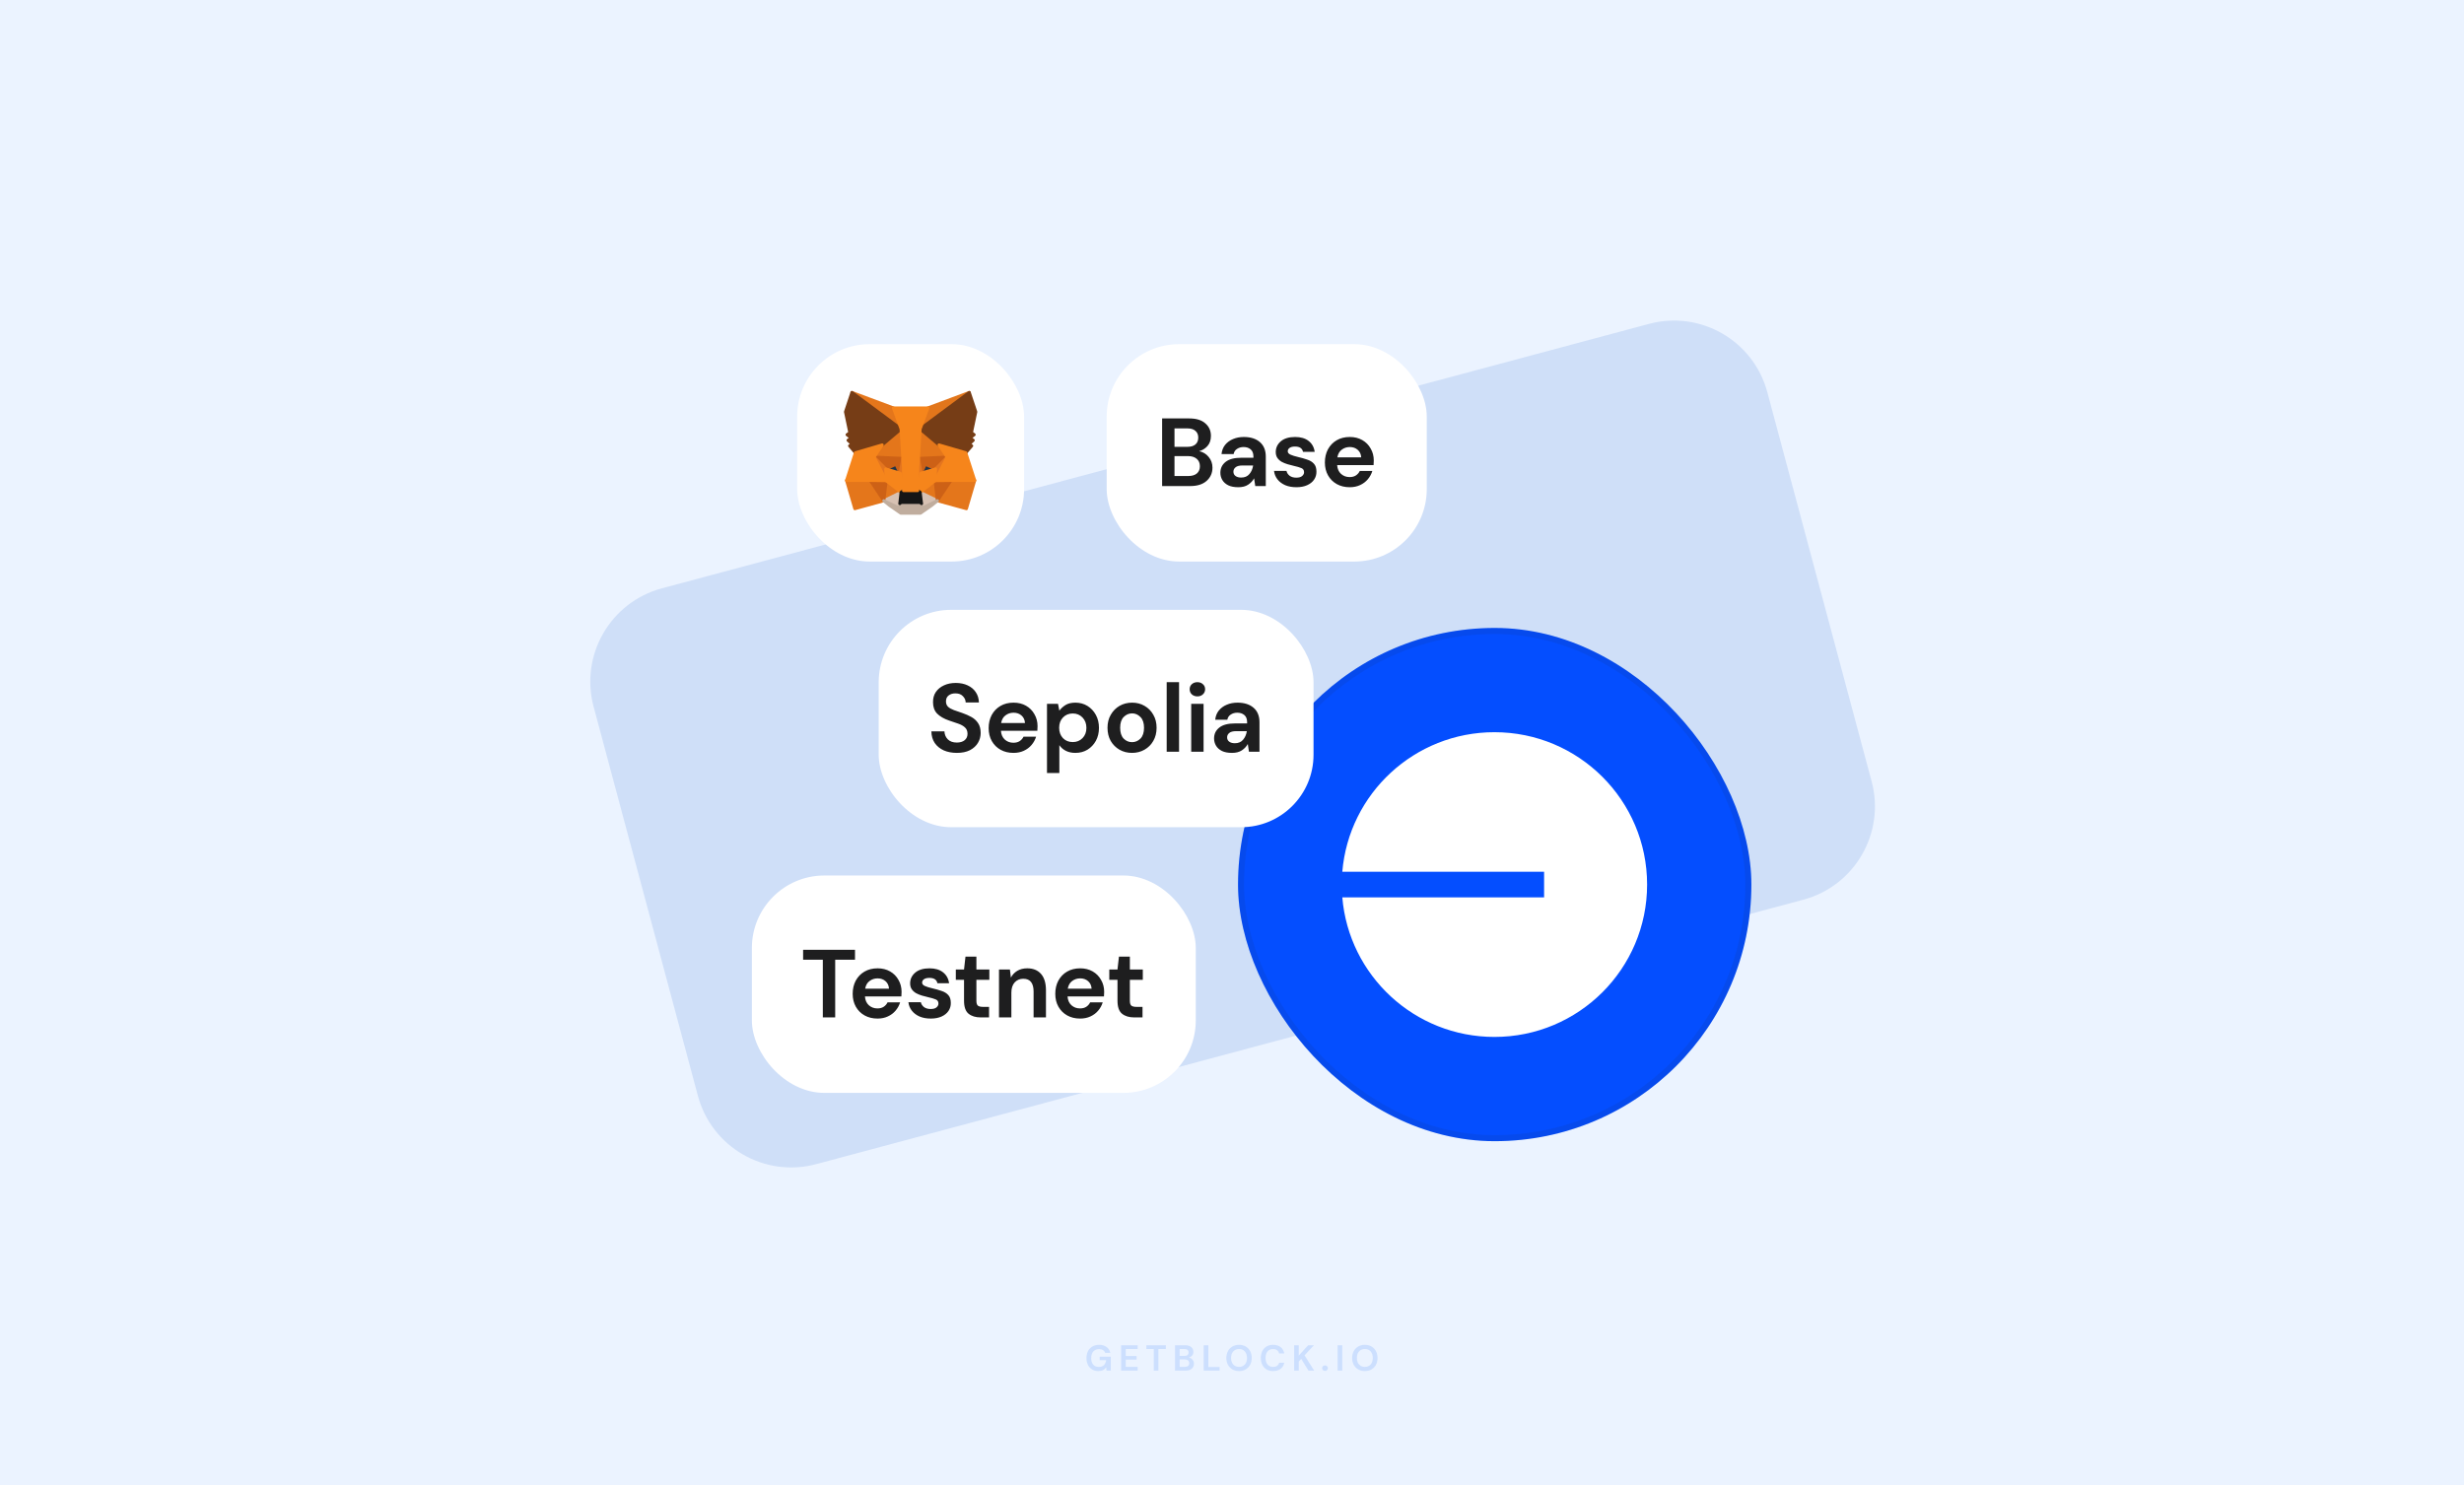 <svg width="816" height="492" viewBox="0 0 816 492" fill="none" xmlns="http://www.w3.org/2000/svg">
<rect width="816" height="492" fill="#EBF3FF"/>
<path opacity="0.16" d="M363.747 454.144C362.955 454.144 362.263 453.964 361.671 453.604C361.079 453.244 360.619 452.744 360.291 452.104C359.963 451.456 359.799 450.704 359.799 449.848C359.799 448.984 359.967 448.224 360.303 447.568C360.647 446.904 361.131 446.388 361.755 446.02C362.387 445.644 363.135 445.456 363.999 445.456C364.983 445.456 365.799 445.692 366.447 446.164C367.095 446.636 367.515 447.288 367.707 448.12H365.991C365.863 447.728 365.631 447.424 365.295 447.208C364.959 446.984 364.527 446.872 363.999 446.872C363.159 446.872 362.511 447.14 362.055 447.676C361.599 448.204 361.371 448.932 361.371 449.86C361.371 450.788 361.595 451.508 362.043 452.02C362.499 452.524 363.115 452.776 363.891 452.776C364.651 452.776 365.223 452.572 365.607 452.164C365.999 451.748 366.235 451.204 366.315 450.532H364.191V449.38H367.863V454H366.447L366.327 452.896C366.055 453.296 365.715 453.604 365.307 453.82C364.899 454.036 364.379 454.144 363.747 454.144ZM371.277 454V445.6H376.761V446.836H372.813V449.14H376.401V450.34H372.813V452.764H376.761V454H371.277ZM382.09 454V446.836H379.642V445.6H386.086V446.836H383.626V454H382.09ZM389.144 454V445.6H392.516C393.388 445.6 394.052 445.804 394.508 446.212C394.972 446.612 395.204 447.128 395.204 447.76C395.204 448.288 395.06 448.712 394.772 449.032C394.492 449.344 394.148 449.556 393.74 449.668C394.22 449.764 394.616 450.004 394.928 450.388C395.24 450.764 395.396 451.204 395.396 451.708C395.396 452.372 395.156 452.92 394.676 453.352C394.196 453.784 393.516 454 392.636 454H389.144ZM390.68 449.128H392.288C392.72 449.128 393.052 449.028 393.284 448.828C393.516 448.628 393.632 448.344 393.632 447.976C393.632 447.624 393.516 447.348 393.284 447.148C393.06 446.94 392.72 446.836 392.264 446.836H390.68V449.128ZM390.68 452.752H392.396C392.852 452.752 393.204 452.648 393.452 452.44C393.708 452.224 393.836 451.924 393.836 451.54C393.836 451.148 393.704 450.84 393.44 450.616C393.176 450.392 392.82 450.28 392.372 450.28H390.68V452.752ZM398.634 454V445.6H400.17V452.8H403.89V454H398.634ZM410.338 454.144C409.498 454.144 408.762 453.96 408.13 453.592C407.506 453.224 407.014 452.716 406.654 452.068C406.302 451.412 406.126 450.656 406.126 449.8C406.126 448.944 406.302 448.192 406.654 447.544C407.014 446.888 407.506 446.376 408.13 446.008C408.762 445.64 409.498 445.456 410.338 445.456C411.17 445.456 411.902 445.64 412.534 446.008C413.166 446.376 413.658 446.888 414.01 447.544C414.362 448.192 414.538 448.944 414.538 449.8C414.538 450.656 414.362 451.412 414.01 452.068C413.658 452.716 413.166 453.224 412.534 453.592C411.902 453.96 411.17 454.144 410.338 454.144ZM410.338 452.764C411.138 452.764 411.774 452.5 412.246 451.972C412.726 451.444 412.966 450.72 412.966 449.8C412.966 448.88 412.726 448.156 412.246 447.628C411.774 447.1 411.138 446.836 410.338 446.836C409.538 446.836 408.898 447.1 408.418 447.628C407.938 448.156 407.698 448.88 407.698 449.8C407.698 450.72 407.938 451.444 408.418 451.972C408.898 452.5 409.538 452.764 410.338 452.764ZM421.618 454.144C420.77 454.144 420.042 453.964 419.434 453.604C418.826 453.236 418.358 452.728 418.03 452.08C417.702 451.424 417.538 450.668 417.538 449.812C417.538 448.956 417.702 448.2 418.03 447.544C418.358 446.888 418.826 446.376 419.434 446.008C420.042 445.64 420.77 445.456 421.618 445.456C422.626 445.456 423.45 445.708 424.09 446.212C424.738 446.708 425.142 447.408 425.302 448.312H423.61C423.506 447.856 423.282 447.5 422.938 447.244C422.602 446.98 422.154 446.848 421.594 446.848C420.818 446.848 420.21 447.112 419.77 447.64C419.33 448.168 419.11 448.892 419.11 449.812C419.11 450.732 419.33 451.456 419.77 451.984C420.21 452.504 420.818 452.764 421.594 452.764C422.154 452.764 422.602 452.644 422.938 452.404C423.282 452.156 423.506 451.816 423.61 451.384H425.302C425.142 452.248 424.738 452.924 424.09 453.412C423.45 453.9 422.626 454.144 421.618 454.144ZM428.582 454V445.6H430.118V448.996L433.226 445.6H435.122L432.026 448.936L435.206 454H433.322L430.922 450.112L430.118 450.988V454H428.582ZM438.802 454.084C438.522 454.084 438.29 453.996 438.106 453.82C437.93 453.644 437.842 453.432 437.842 453.184C437.842 452.928 437.93 452.712 438.106 452.536C438.29 452.36 438.522 452.272 438.802 452.272C439.082 452.272 439.31 452.36 439.486 452.536C439.67 452.712 439.762 452.928 439.762 453.184C439.762 453.432 439.67 453.644 439.486 453.82C439.31 453.996 439.082 454.084 438.802 454.084ZM442.98 454V445.6H444.516V454H442.98ZM452 454.144C451.16 454.144 450.424 453.96 449.792 453.592C449.168 453.224 448.676 452.716 448.316 452.068C447.964 451.412 447.788 450.656 447.788 449.8C447.788 448.944 447.964 448.192 448.316 447.544C448.676 446.888 449.168 446.376 449.792 446.008C450.424 445.64 451.16 445.456 452 445.456C452.832 445.456 453.564 445.64 454.196 446.008C454.828 446.376 455.32 446.888 455.672 447.544C456.024 448.192 456.2 448.944 456.2 449.8C456.2 450.656 456.024 451.412 455.672 452.068C455.32 452.716 454.828 453.224 454.196 453.592C453.564 453.96 452.832 454.144 452 454.144ZM452 452.764C452.8 452.764 453.436 452.5 453.908 451.972C454.388 451.444 454.628 450.72 454.628 449.8C454.628 448.88 454.388 448.156 453.908 447.628C453.436 447.1 452.8 446.836 452 446.836C451.2 446.836 450.56 447.1 450.08 447.628C449.6 448.156 449.36 448.88 449.36 449.8C449.36 450.72 449.6 451.444 450.08 451.972C450.56 452.5 451.2 452.764 452 452.764Z" fill="#2772F5"/>
<path d="M585.282 129.91C580.708 112.839 563.161 102.708 546.09 107.282L219.209 194.87C202.138 199.444 192.008 216.991 196.582 234.062L231.124 362.976C235.698 380.046 253.245 390.177 270.316 385.603L597.197 298.015C614.268 293.441 624.399 275.895 619.825 258.824L585.282 129.91Z" fill="#CFDFF8"/>
<rect x="410" y="208" width="170" height="170" rx="85" fill="#044EFF"/>
<rect x="411" y="209" width="168" height="168" rx="84" stroke="#1E1E1F" stroke-opacity="0.08" stroke-width="2"/>
<path d="M494.911 343.469C522.835 343.469 545.469 320.875 545.469 293C545.469 265.125 522.835 242.531 494.911 242.531C468.421 242.531 446.691 262.872 444.531 288.757H511.356V297.243H444.531C446.691 323.128 468.421 343.469 494.911 343.469Z" fill="white"/>
<rect x="366.5" y="114" width="106" height="72" rx="24" fill="white"/>
<path d="M384.859 161V138.6H393.851C396.176 138.6 397.947 139.144 399.163 140.232C400.4 141.299 401.019 142.675 401.019 144.36C401.019 145.768 400.635 146.899 399.867 147.752C399.12 148.584 398.203 149.149 397.115 149.448C398.395 149.704 399.451 150.344 400.283 151.368C401.115 152.371 401.531 153.544 401.531 154.888C401.531 156.659 400.891 158.12 399.611 159.272C398.331 160.424 396.518 161 394.171 161H384.859ZM388.955 148.008H393.243C394.395 148.008 395.28 147.741 395.899 147.208C396.518 146.675 396.827 145.917 396.827 144.936C396.827 143.997 396.518 143.261 395.899 142.728C395.302 142.173 394.395 141.896 393.179 141.896H388.955V148.008ZM388.955 157.672H393.531C394.747 157.672 395.686 157.395 396.347 156.84C397.03 156.264 397.371 155.464 397.371 154.44C397.371 153.395 397.019 152.573 396.315 151.976C395.611 151.379 394.662 151.08 393.467 151.08H388.955V157.672ZM410.103 161.384C408.737 161.384 407.617 161.171 406.743 160.744C405.868 160.296 405.217 159.709 404.791 158.984C404.364 158.259 404.151 157.459 404.151 156.584C404.151 155.112 404.727 153.917 405.879 153C407.031 152.083 408.759 151.624 411.063 151.624H415.095V151.24C415.095 150.152 414.785 149.352 414.167 148.84C413.548 148.328 412.78 148.072 411.863 148.072C411.031 148.072 410.305 148.275 409.687 148.68C409.068 149.064 408.684 149.64 408.535 150.408H404.535C404.641 149.256 405.025 148.253 405.687 147.4C406.369 146.547 407.244 145.896 408.311 145.448C409.377 144.979 410.572 144.744 411.895 144.744C414.156 144.744 415.937 145.309 417.239 146.44C418.54 147.571 419.191 149.171 419.191 151.24V161H415.703L415.319 158.44C414.849 159.293 414.188 159.997 413.335 160.552C412.503 161.107 411.425 161.384 410.103 161.384ZM411.031 158.184C412.204 158.184 413.111 157.8 413.751 157.032C414.412 156.264 414.828 155.315 414.999 154.184H411.511C410.423 154.184 409.644 154.387 409.175 154.792C408.705 155.176 408.471 155.656 408.471 156.232C408.471 156.851 408.705 157.331 409.175 157.672C409.644 158.013 410.263 158.184 411.031 158.184ZM429.339 161.384C427.931 161.384 426.694 161.16 425.627 160.712C424.561 160.243 423.707 159.603 423.067 158.792C422.427 157.981 422.043 157.043 421.915 155.976H426.043C426.171 156.595 426.513 157.128 427.067 157.576C427.643 158.003 428.379 158.216 429.275 158.216C430.171 158.216 430.822 158.035 431.227 157.672C431.654 157.309 431.867 156.893 431.867 156.424C431.867 155.741 431.569 155.283 430.971 155.048C430.374 154.792 429.542 154.547 428.475 154.312C427.793 154.163 427.099 153.981 426.395 153.768C425.691 153.555 425.041 153.288 424.443 152.968C423.867 152.627 423.398 152.2 423.035 151.688C422.673 151.155 422.491 150.504 422.491 149.736C422.491 148.328 423.046 147.144 424.155 146.184C425.286 145.224 426.865 144.744 428.891 144.744C430.769 144.744 432.262 145.181 433.371 146.056C434.502 146.931 435.174 148.136 435.387 149.672H431.515C431.281 148.499 430.395 147.912 428.859 147.912C428.091 147.912 427.494 148.061 427.067 148.36C426.662 148.659 426.459 149.032 426.459 149.48C426.459 149.949 426.769 150.323 427.387 150.6C428.006 150.877 428.827 151.133 429.851 151.368C430.961 151.624 431.974 151.912 432.891 152.232C433.83 152.531 434.577 152.989 435.131 153.608C435.686 154.205 435.963 155.069 435.963 156.2C435.985 157.181 435.729 158.067 435.195 158.856C434.662 159.645 433.894 160.264 432.891 160.712C431.889 161.16 430.705 161.384 429.339 161.384ZM446.984 161.384C445.384 161.384 443.965 161.043 442.728 160.36C441.491 159.677 440.52 158.717 439.816 157.48C439.112 156.243 438.76 154.813 438.76 153.192C438.76 151.549 439.101 150.088 439.784 148.808C440.488 147.528 441.448 146.536 442.664 145.832C443.901 145.107 445.352 144.744 447.016 144.744C448.573 144.744 449.949 145.085 451.144 145.768C452.339 146.451 453.267 147.389 453.928 148.584C454.611 149.757 454.952 151.069 454.952 152.52C454.952 152.755 454.941 153 454.92 153.256C454.92 153.512 454.909 153.779 454.888 154.056H442.824C442.909 155.293 443.336 156.264 444.104 156.968C444.893 157.672 445.843 158.024 446.952 158.024C447.784 158.024 448.477 157.843 449.032 157.48C449.608 157.096 450.035 156.605 450.312 156.008H454.472C454.173 157.011 453.672 157.928 452.968 158.76C452.285 159.571 451.432 160.211 450.408 160.68C449.405 161.149 448.264 161.384 446.984 161.384ZM447.016 148.072C446.013 148.072 445.128 148.36 444.36 148.936C443.592 149.491 443.101 150.344 442.888 151.496H450.792C450.728 150.451 450.344 149.619 449.64 149C448.936 148.381 448.061 148.072 447.016 148.072Z" fill="#1E1E1F"/>
<rect x="291" y="202" width="144" height="72" rx="24" fill="white"/>
<path d="M316.893 249.384C315.251 249.384 313.8 249.107 312.541 248.552C311.283 247.976 310.291 247.165 309.565 246.12C308.84 245.053 308.467 243.763 308.445 242.248H312.765C312.808 243.293 313.181 244.179 313.885 244.904C314.611 245.608 315.603 245.96 316.861 245.96C317.949 245.96 318.813 245.704 319.453 245.192C320.093 244.659 320.413 243.955 320.413 243.08C320.413 242.163 320.125 241.448 319.549 240.936C318.995 240.424 318.248 240.008 317.309 239.688C316.371 239.368 315.368 239.027 314.301 238.664C312.573 238.067 311.251 237.299 310.333 236.36C309.437 235.421 308.989 234.173 308.989 232.616C308.968 231.293 309.277 230.163 309.917 229.224C310.579 228.264 311.475 227.528 312.605 227.016C313.736 226.483 315.037 226.216 316.509 226.216C318.003 226.216 319.315 226.483 320.445 227.016C321.597 227.549 322.493 228.296 323.133 229.256C323.795 230.216 324.147 231.357 324.189 232.68H319.805C319.784 231.891 319.475 231.197 318.877 230.6C318.301 229.981 317.491 229.672 316.445 229.672C315.549 229.651 314.792 229.875 314.173 230.344C313.576 230.792 313.277 231.453 313.277 232.328C313.277 233.075 313.512 233.672 313.981 234.12C314.451 234.547 315.091 234.909 315.901 235.208C316.712 235.507 317.64 235.827 318.685 236.168C319.795 236.552 320.808 237 321.725 237.512C322.643 238.024 323.379 238.707 323.933 239.56C324.488 240.392 324.765 241.469 324.765 242.792C324.765 243.965 324.467 245.053 323.869 246.056C323.272 247.059 322.387 247.869 321.213 248.488C320.04 249.085 318.6 249.384 316.893 249.384ZM335.635 249.384C334.035 249.384 332.616 249.043 331.379 248.36C330.142 247.677 329.171 246.717 328.467 245.48C327.763 244.243 327.411 242.813 327.411 241.192C327.411 239.549 327.752 238.088 328.435 236.808C329.139 235.528 330.099 234.536 331.315 233.832C332.552 233.107 334.003 232.744 335.667 232.744C337.224 232.744 338.6 233.085 339.795 233.768C340.99 234.451 341.918 235.389 342.579 236.584C343.262 237.757 343.603 239.069 343.603 240.52C343.603 240.755 343.592 241 343.571 241.256C343.571 241.512 343.56 241.779 343.539 242.056H331.475C331.56 243.293 331.987 244.264 332.755 244.968C333.544 245.672 334.494 246.024 335.603 246.024C336.435 246.024 337.128 245.843 337.683 245.48C338.259 245.096 338.686 244.605 338.963 244.008H343.123C342.824 245.011 342.323 245.928 341.619 246.76C340.936 247.571 340.083 248.211 339.059 248.68C338.056 249.149 336.915 249.384 335.635 249.384ZM335.667 236.072C334.664 236.072 333.779 236.36 333.011 236.936C332.243 237.491 331.752 238.344 331.539 239.496H339.443C339.379 238.451 338.995 237.619 338.291 237C337.587 236.381 336.712 236.072 335.667 236.072ZM346.728 256.04V233.128H350.376L350.824 235.4C351.336 234.696 352.008 234.077 352.84 233.544C353.693 233.011 354.792 232.744 356.136 232.744C357.629 232.744 358.963 233.107 360.136 233.832C361.309 234.557 362.237 235.549 362.92 236.808C363.603 238.067 363.944 239.496 363.944 241.096C363.944 242.696 363.603 244.125 362.92 245.384C362.237 246.621 361.309 247.603 360.136 248.328C358.963 249.032 357.629 249.384 356.136 249.384C354.941 249.384 353.896 249.16 353 248.712C352.104 248.264 351.379 247.635 350.824 246.824V256.04H346.728ZM355.272 245.8C356.573 245.8 357.651 245.363 358.504 244.488C359.357 243.613 359.784 242.483 359.784 241.096C359.784 239.709 359.357 238.568 358.504 237.672C357.651 236.776 356.573 236.328 355.272 236.328C353.949 236.328 352.861 236.776 352.008 237.672C351.176 238.547 350.76 239.677 350.76 241.064C350.76 242.451 351.176 243.592 352.008 244.488C352.861 245.363 353.949 245.8 355.272 245.8ZM374.899 249.384C373.363 249.384 371.976 249.032 370.739 248.328C369.523 247.624 368.552 246.653 367.827 245.416C367.123 244.157 366.771 242.707 366.771 241.064C366.771 239.421 367.134 237.981 367.859 236.744C368.584 235.485 369.555 234.504 370.771 233.8C372.008 233.096 373.395 232.744 374.931 232.744C376.446 232.744 377.811 233.096 379.027 233.8C380.264 234.504 381.235 235.485 381.939 236.744C382.664 237.981 383.027 239.421 383.027 241.064C383.027 242.707 382.664 244.157 381.939 245.416C381.235 246.653 380.264 247.624 379.027 248.328C377.79 249.032 376.414 249.384 374.899 249.384ZM374.899 245.832C375.966 245.832 376.894 245.437 377.683 244.648C378.472 243.837 378.867 242.643 378.867 241.064C378.867 239.485 378.472 238.301 377.683 237.512C376.894 236.701 375.976 236.296 374.931 236.296C373.843 236.296 372.904 236.701 372.115 237.512C371.347 238.301 370.963 239.485 370.963 241.064C370.963 242.643 371.347 243.837 372.115 244.648C372.904 245.437 373.832 245.832 374.899 245.832ZM386.369 249V225.96H390.465V249H386.369ZM396.539 230.664C395.792 230.664 395.173 230.44 394.683 229.992C394.213 229.544 393.979 228.979 393.979 228.296C393.979 227.613 394.213 227.059 394.683 226.632C395.173 226.184 395.792 225.96 396.539 225.96C397.285 225.96 397.893 226.184 398.363 226.632C398.853 227.059 399.099 227.613 399.099 228.296C399.099 228.979 398.853 229.544 398.363 229.992C397.893 230.44 397.285 230.664 396.539 230.664ZM394.491 249V233.128H398.587V249H394.491ZM408.014 249.384C406.649 249.384 405.529 249.171 404.654 248.744C403.779 248.296 403.129 247.709 402.702 246.984C402.275 246.259 402.062 245.459 402.062 244.584C402.062 243.112 402.638 241.917 403.79 241C404.942 240.083 406.67 239.624 408.974 239.624H413.006V239.24C413.006 238.152 412.697 237.352 412.078 236.84C411.459 236.328 410.691 236.072 409.774 236.072C408.942 236.072 408.217 236.275 407.598 236.68C406.979 237.064 406.595 237.64 406.446 238.408H402.446C402.553 237.256 402.937 236.253 403.598 235.4C404.281 234.547 405.155 233.896 406.222 233.448C407.289 232.979 408.483 232.744 409.806 232.744C412.067 232.744 413.849 233.309 415.15 234.44C416.451 235.571 417.102 237.171 417.102 239.24V249H413.614L413.23 246.44C412.761 247.293 412.099 247.997 411.246 248.552C410.414 249.107 409.337 249.384 408.014 249.384ZM408.942 246.184C410.115 246.184 411.022 245.8 411.662 245.032C412.323 244.264 412.739 243.315 412.91 242.184H409.422C408.334 242.184 407.555 242.387 407.086 242.792C406.617 243.176 406.382 243.656 406.382 244.232C406.382 244.851 406.617 245.331 407.086 245.672C407.555 246.013 408.174 246.184 408.942 246.184Z" fill="#1E1E1F"/>
<rect x="249" y="290" width="147" height="72" rx="24" fill="white"/>
<path d="M272.493 337V317.896H265.965V314.6H283.149V317.896H276.589V337H272.493ZM290.604 337.384C289.004 337.384 287.585 337.043 286.348 336.36C285.111 335.677 284.14 334.717 283.436 333.48C282.732 332.243 282.38 330.813 282.38 329.192C282.38 327.549 282.721 326.088 283.404 324.808C284.108 323.528 285.068 322.536 286.284 321.832C287.521 321.107 288.972 320.744 290.636 320.744C292.193 320.744 293.569 321.085 294.764 321.768C295.959 322.451 296.887 323.389 297.548 324.584C298.231 325.757 298.572 327.069 298.572 328.52C298.572 328.755 298.561 329 298.54 329.256C298.54 329.512 298.529 329.779 298.508 330.056H286.444C286.529 331.293 286.956 332.264 287.724 332.968C288.513 333.672 289.463 334.024 290.572 334.024C291.404 334.024 292.097 333.843 292.652 333.48C293.228 333.096 293.655 332.605 293.932 332.008H298.092C297.793 333.011 297.292 333.928 296.588 334.76C295.905 335.571 295.052 336.211 294.028 336.68C293.025 337.149 291.884 337.384 290.604 337.384ZM290.636 324.072C289.633 324.072 288.748 324.36 287.98 324.936C287.212 325.491 286.721 326.344 286.508 327.496H294.412C294.348 326.451 293.964 325.619 293.26 325C292.556 324.381 291.681 324.072 290.636 324.072ZM308.257 337.384C306.849 337.384 305.612 337.16 304.545 336.712C303.478 336.243 302.625 335.603 301.985 334.792C301.345 333.981 300.961 333.043 300.833 331.976H304.961C305.089 332.595 305.43 333.128 305.985 333.576C306.561 334.003 307.297 334.216 308.193 334.216C309.089 334.216 309.74 334.035 310.145 333.672C310.572 333.309 310.785 332.893 310.785 332.424C310.785 331.741 310.486 331.283 309.889 331.048C309.292 330.792 308.46 330.547 307.393 330.312C306.71 330.163 306.017 329.981 305.313 329.768C304.609 329.555 303.958 329.288 303.361 328.968C302.785 328.627 302.316 328.2 301.953 327.688C301.59 327.155 301.409 326.504 301.409 325.736C301.409 324.328 301.964 323.144 303.073 322.184C304.204 321.224 305.782 320.744 307.809 320.744C309.686 320.744 311.18 321.181 312.289 322.056C313.42 322.931 314.092 324.136 314.305 325.672H310.433C310.198 324.499 309.313 323.912 307.777 323.912C307.009 323.912 306.412 324.061 305.985 324.36C305.58 324.659 305.377 325.032 305.377 325.48C305.377 325.949 305.686 326.323 306.305 326.6C306.924 326.877 307.745 327.133 308.769 327.368C309.878 327.624 310.892 327.912 311.809 328.232C312.748 328.531 313.494 328.989 314.049 329.608C314.604 330.205 314.881 331.069 314.881 332.2C314.902 333.181 314.646 334.067 314.113 334.856C313.58 335.645 312.812 336.264 311.809 336.712C310.806 337.16 309.622 337.384 308.257 337.384ZM324.761 337C323.097 337 321.764 336.595 320.761 335.784C319.759 334.973 319.257 333.533 319.257 331.464V324.552H316.537V321.128H319.257L319.737 316.872H323.353V321.128H327.641V324.552H323.353V331.496C323.353 332.264 323.513 332.797 323.833 333.096C324.175 333.373 324.751 333.512 325.561 333.512H327.545V337H324.761ZM330.838 337V321.128H334.454L334.774 323.816C335.265 322.877 335.969 322.131 336.886 321.576C337.825 321.021 338.923 320.744 340.182 320.744C342.145 320.744 343.67 321.363 344.758 322.6C345.846 323.837 346.39 325.651 346.39 328.04V337H342.294V328.424C342.294 327.059 342.017 326.013 341.462 325.288C340.907 324.563 340.043 324.2 338.87 324.2C337.718 324.2 336.769 324.605 336.022 325.416C335.297 326.227 334.934 327.357 334.934 328.808V337H330.838ZM357.699 337.384C356.099 337.384 354.68 337.043 353.443 336.36C352.206 335.677 351.235 334.717 350.531 333.48C349.827 332.243 349.475 330.813 349.475 329.192C349.475 327.549 349.816 326.088 350.499 324.808C351.203 323.528 352.163 322.536 353.379 321.832C354.616 321.107 356.067 320.744 357.731 320.744C359.288 320.744 360.664 321.085 361.859 321.768C363.054 322.451 363.982 323.389 364.643 324.584C365.326 325.757 365.667 327.069 365.667 328.52C365.667 328.755 365.656 329 365.635 329.256C365.635 329.512 365.624 329.779 365.603 330.056H353.539C353.624 331.293 354.051 332.264 354.819 332.968C355.608 333.672 356.558 334.024 357.667 334.024C358.499 334.024 359.192 333.843 359.747 333.48C360.323 333.096 360.75 332.605 361.027 332.008H365.187C364.888 333.011 364.387 333.928 363.683 334.76C363 335.571 362.147 336.211 361.123 336.68C360.12 337.149 358.979 337.384 357.699 337.384ZM357.731 324.072C356.728 324.072 355.843 324.36 355.075 324.936C354.307 325.491 353.816 326.344 353.603 327.496H361.507C361.443 326.451 361.059 325.619 360.355 325C359.651 324.381 358.776 324.072 357.731 324.072ZM375.583 337C373.919 337 372.585 336.595 371.583 335.784C370.58 334.973 370.079 333.533 370.079 331.464V324.552H367.359V321.128H370.079L370.559 316.872H374.175V321.128H378.463V324.552H374.175V331.496C374.175 332.264 374.335 332.797 374.655 333.096C374.996 333.373 375.572 333.512 376.383 333.512H378.367V337H375.583Z" fill="#1E1E1F"/>
<rect x="264" y="114" width="75.147" height="72" rx="24" fill="white"/>
<path d="M321 130L304.164 142.504L307.277 135.127L321 130Z" fill="#E2761B" stroke="#E2761B" stroke-linecap="round" stroke-linejoin="round"/>
<path d="M282.128 130L298.829 142.623L295.868 135.127L282.128 130ZM314.937 158.985L310.453 165.854L320.047 168.494L322.805 159.137L314.937 158.985ZM280.352 159.137L283.093 168.494L292.687 165.854L288.203 158.985L280.352 159.137Z" fill="#E4761B" stroke="#E4761B" stroke-linecap="round" stroke-linejoin="round"/>
<path d="M292.15 147.377L289.477 151.421L299.003 151.844L298.664 141.607L292.15 147.377ZM310.982 147.377L304.384 141.489L304.164 151.844L313.673 151.421L310.982 147.377ZM292.691 165.854L298.411 163.063L293.47 159.205L292.691 165.854ZM304.722 163.063L310.458 165.854L309.663 159.205L304.722 163.063Z" fill="#E4761B" stroke="#E4761B" stroke-linecap="round" stroke-linejoin="round"/>
<path d="M310.454 165.854L304.718 163.063L305.175 166.802L305.124 168.376L310.454 165.854ZM292.688 165.854L298.017 168.376L297.984 166.802L298.407 163.063L292.688 165.854Z" fill="#D7C1B3" stroke="#D7C1B3" stroke-linecap="round" stroke-linejoin="round"/>
<path d="M298.1 156.734L293.328 155.33L296.695 153.79L298.1 156.734ZM305.02 156.734L306.425 153.79L309.809 155.33L305.02 156.734Z" fill="#233447" stroke="#233447" stroke-linecap="round" stroke-linejoin="round"/>
<path d="M292.687 165.854L293.499 158.985L288.203 159.137L292.687 165.854ZM309.641 158.985L310.454 165.854L314.937 159.137L309.641 158.985ZM313.668 151.421L304.159 151.844L305.039 156.734L306.443 153.79L309.827 155.33L313.668 151.421ZM293.33 155.33L296.714 153.79L298.102 156.734L298.998 151.844L289.472 151.421L293.33 155.33Z" fill="#CD6116" stroke="#CD6116" stroke-linecap="round" stroke-linejoin="round"/>
<path d="M289.477 151.421L293.47 159.205L293.334 155.33L289.477 151.421ZM309.832 155.33L309.663 159.205L313.673 151.421L309.832 155.33ZM299.003 151.844L298.106 156.734L299.223 162.504L299.477 154.907L299.003 151.844ZM304.164 151.844L303.707 154.89L303.91 162.504L305.043 156.734L304.164 151.844Z" fill="#E4751F" stroke="#E4751F" stroke-linecap="round" stroke-linejoin="round"/>
<path d="M305.037 156.734L303.903 162.504L304.716 163.063L309.656 159.205L309.826 155.33L305.037 156.734ZM293.328 155.33L293.463 159.205L298.404 163.063L299.216 162.504L298.1 156.734L293.328 155.33Z" fill="#F6851B" stroke="#F6851B" stroke-linecap="round" stroke-linejoin="round"/>
<path d="M305.124 168.376L305.175 166.802L304.752 166.43H298.373L297.984 166.802L298.017 168.376L292.688 165.854L294.549 167.377L298.322 170H304.803L308.593 167.377L310.454 165.854L305.124 168.376Z" fill="#C0AD9E" stroke="#C0AD9E" stroke-linecap="round" stroke-linejoin="round"/>
<path d="M304.727 163.063L303.914 162.504H299.227L298.415 163.063L297.992 166.802L298.381 166.43H304.76L305.183 166.802L304.727 163.063Z" fill="#161616" stroke="#161616" stroke-linecap="round" stroke-linejoin="round"/>
<path d="M321.709 143.316L323.147 136.413L320.998 130L304.721 142.081L310.981 147.377L319.831 149.966L321.794 147.682L320.948 147.073L322.301 145.838L321.252 145.025L322.606 143.993L321.709 143.316ZM280 136.413L281.438 143.316L280.525 143.993L281.878 145.025L280.846 145.838L282.2 147.073L281.354 147.682L283.299 149.966L292.149 147.377L298.409 142.081L282.132 130L280 136.413Z" fill="#763D16" stroke="#763D16" stroke-linecap="round" stroke-linejoin="round"/>
<path d="M319.827 149.966L310.978 147.377L313.668 151.421L309.658 159.205L314.937 159.137H322.805L319.827 149.966ZM292.145 147.377L283.296 149.966L280.352 159.137H288.203L293.465 159.205L289.472 151.421L292.145 147.377ZM304.159 151.844L304.717 142.081L307.289 135.127H295.868L298.406 142.081L298.998 151.844L299.201 154.924L299.218 162.504H303.905L303.939 154.924L304.159 151.844Z" fill="#F6851B" stroke="#F6851B" stroke-linecap="round" stroke-linejoin="round"/>
</svg>
